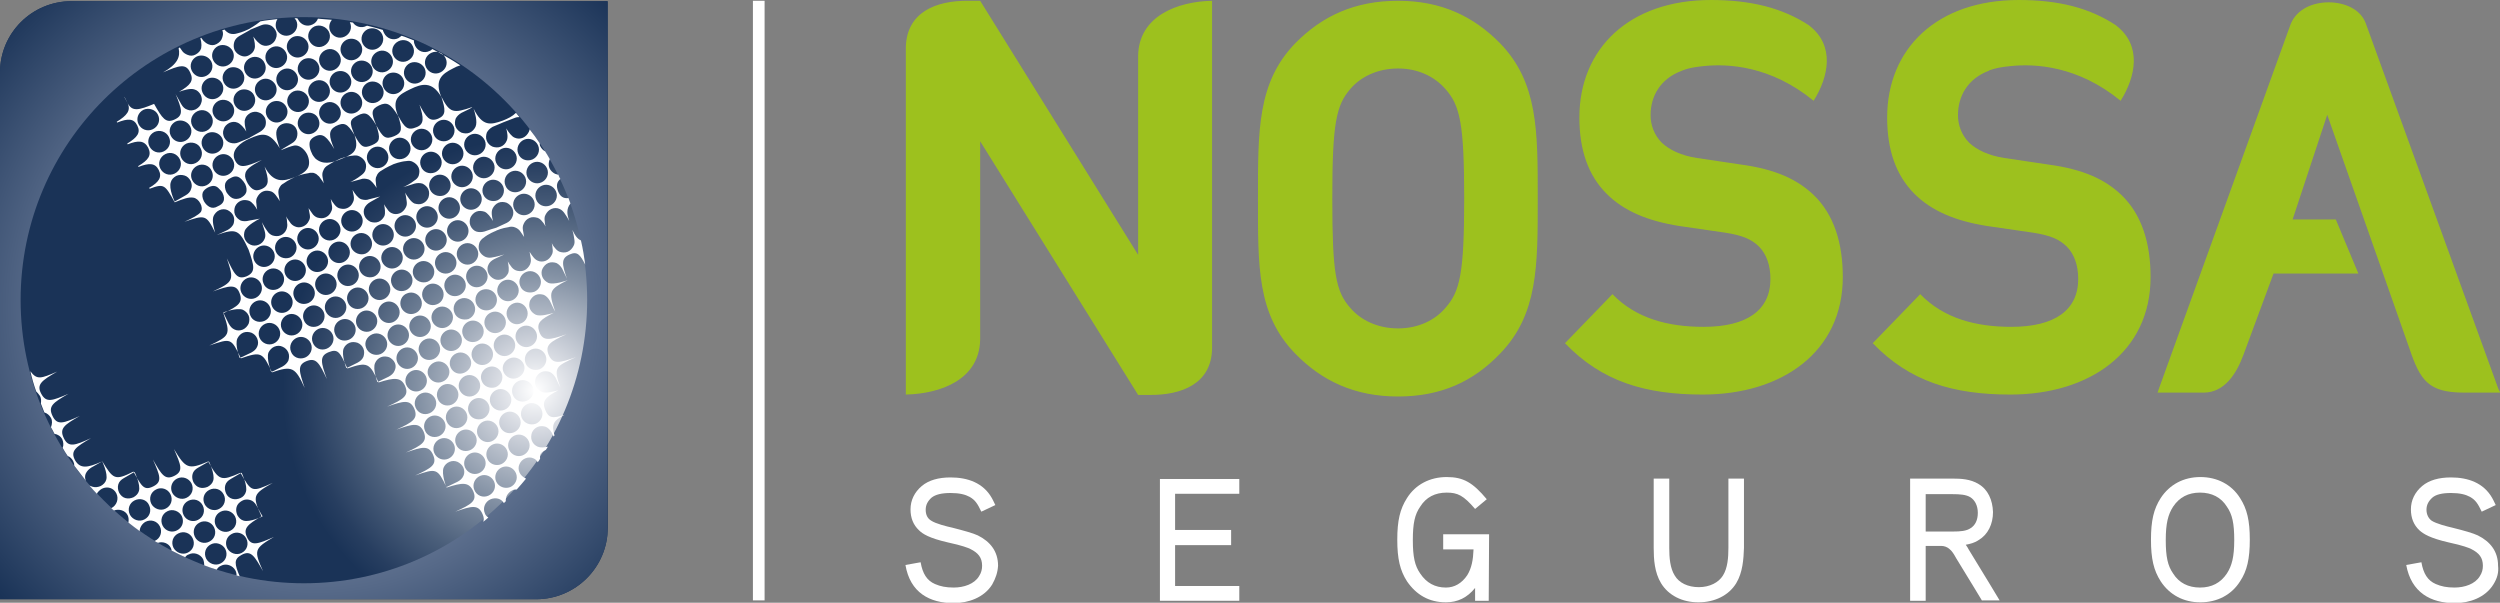 <svg xmlns="http://www.w3.org/2000/svg" xmlns:xlink="http://www.w3.org/1999/xlink" id="Layer_1" x="0px" y="0px" viewBox="0 0 642.5 154.9" style="enable-background:new 0 0 642.5 154.9;" xml:space="preserve"><rect x="0" y="0" width="642.5" height="154.9" fill="#808080" stroke="none"/><style type="text/css">	.st0{clip-path:url(#SVGID_00000090267541224450294240000017186646017466723482_);}	.st1{fill-rule:evenodd;clip-rule:evenodd;fill:#9DC11E;}	.st2{fill:#FFFFFF;}	.st3{fill-rule:evenodd;clip-rule:evenodd;fill:#1A3357;}	.st4{clip-path:url(#SVGID_00000019643002755838349220000005486682901190359426_);}	.st5{fill:url(#SVGID_00000127023474141911536060000001340885728122827704_);}	.st6{clip-path:url(#SVGID_00000088116447417404197160000011500192792617901188_);}	.st7{fill:url(#SVGID_00000168097506764021457270000003958904712614425758_);}	.st8{clip-path:url(#SVGID_00000165922155540906635100000009000792643177440412_);}	.st9{fill-rule:evenodd;clip-rule:evenodd;fill:#FFFFFF;}</style><g>	<g>		<defs>			<rect id="SVGID_1_" width="642.5" height="154.9"></rect>		</defs>		<clipPath id="SVGID_00000111875198590445138570000007730223229339028905_">			<use xlink:href="#SVGID_1_" style="overflow:visible;"></use>		</clipPath>		<g style="clip-path:url(#SVGID_00000111875198590445138570000007730223229339028905_);">			<path class="st1" d="M359.3,0.2c-11.1,0-19.5,3.9-26.4,10.9c-9.8,10.1-9.6,22.6-9.6,39.9s-0.3,29.8,9.6,39.9    c6.8,7,15.3,11,26.4,11s19.4-3.9,26.2-11c9.8-10.1,9.7-22.6,9.7-39.9s0.1-29.8-9.7-39.9C378.7,4.2,370.4,0.2,359.3,0.2     M371.5,79.1c-2.7,3.2-7,5.3-12.2,5.3s-9.6-2.1-12.3-5.3c-3.7-4.2-4.6-8.8-4.6-28.1s1-23.9,4.6-28.1c2.7-3.2,7.1-5.3,12.3-5.3    s9.4,2.1,12.2,5.3c3.7,4.2,4.8,8.8,4.8,28.1S375.2,74.9,371.5,79.1 M642.1,100c0,0-8.4-23.2-16.9-46.6C616.7,30,608.2,6.5,608,6    c-1.3-3.6-5.4-5.4-9.5-5.4s-8.2,1.7-9.8,5.6c-0.4,1.1-33.9,93.8-33.9,93.8l-0.3,0.9h12c5.1-0.1,8.2-4.6,10.1-9.8l7.7-20.8h21.8    l-5.8-13.9h-11.1l8.9-26.9l21.1,60c2.8,8.3,4.9,11.4,14.1,11.4h0.6c0.4,0,0.7,0,1.1,0h7.6L642.1,100L642.1,100z M292.5,14.3v51.2    L251.9,0.2H249c-8.6-0.1-15.9,3-16.2,11.8v89.4c8.9-0.2,18.9-3.8,19.1-14.1v-51l40.6,65.2v0h2.8c8.6,0.1,16-3,16.2-11.8V0.2    C302.6,0.4,292.7,4.1,292.5,14.3 M447.5,42.3l-11.4-1.7c-4-0.6-7.1-2.1-9-3.9c-2-2-2.9-4.6-2.9-7.1c0-5,2.6-9.4,8-11.4h0    c0,0,0.1,0,0.2-0.1c1.5-0.6,3.3-0.9,5.3-1.1c6.4-0.7,17.4-0.1,28.4,8.9c3.9-6.2,5.5-14.2-1.1-19.3l0,0c0,0,0,0-0.1-0.1    C458,2,449.9,0,439.7,0c-21,0-33.8,12.5-33.8,30.2c0,8.4,2.3,14.9,7,19.6c4.4,4.4,10.5,7,18.8,8.3l11.7,1.7    c4.5,0.7,6.7,1.7,8.6,3.5c2,2,3,4.9,3,8.4c0,8-6,12.3-17.2,12.3c-9,0-17.3-2.1-23.4-8.4h0v0l-12.2,12.6    c9.5,9.9,20.7,13.2,35.4,13.2c20.3,0,36-10.9,36-30.2c0-8.8-2.3-16.1-7.5-21.1C461.9,46.1,456.3,43.5,447.5,42.3 M526.5,42.3    l-11.4-1.7c-4-0.6-7.1-2.1-9-3.9c-2-2-2.9-4.6-2.9-7.1c0-5,2.6-9.4,7.9-11.4h0c0,0,0.1,0,0.1-0.1c1.6-0.6,3.3-0.9,5.4-1.1    c6.4-0.7,17.4-0.1,28.4,8.9c3.9-6.2,5.5-14.2-1.1-19.3l0,0c0,0,0,0-0.1-0.1C537,2,529,0,518.8,0c-21,0-33.8,12.5-33.8,30.2    c0,8.4,2.3,14.9,7,19.6c4.4,4.4,10.5,7,18.8,8.3l11.7,1.7c4.5,0.7,6.7,1.7,8.6,3.5c2,2,3,4.9,3,8.4c0,8-6,12.3-17.2,12.3    c-9,0-17.3-2.1-23.4-8.4h0v0l-12.2,12.6c9.5,9.9,20.7,13.2,35.4,13.2c20.3,0,36-10.9,36-30.2c0-8.8-2.3-16.1-7.5-21.1    C541,46.1,535.4,43.5,526.5,42.3"></path>			<path class="st2" d="M255,150.2c-2.1,3.4-6.2,4.8-9.9,4.8c-6.2,0-11.2-2.7-12.4-9.8l3.9-0.7c0.5,2.9,1.6,4.7,3.7,5.6    c1.4,0.6,2.8,0.9,4.8,0.9c2.6,0,5.3-0.9,6.5-2.9c0.6-0.9,0.8-1.8,0.8-2.7c0-2.1-1-3.3-3-4.3c-0.6-0.3-2.1-0.9-5.8-1.7    c-4.8-1.1-6.5-2.2-7.4-3.1c-1.5-1.4-2.2-3.2-2.2-5.4c0-2.3,1-4.4,2.9-6c1.8-1.5,4.3-2.2,7.4-2.2c4.4,0,8.4,1.4,10.6,5.3    c0.2,0.4,0.4,0.7,0.9,1.8l-3.6,1.7c-1-2.1-1.6-3-3-3.8c-1.1-0.6-2.6-1-4.9-1s-3.9,0.4-4.9,1.2c-1,0.9-1.5,1.9-1.5,3.1    s0.4,2.2,1.4,2.8c1.2,0.8,4,1.5,5.4,1.8c3.1,0.8,5.3,1.4,6.6,2c3.2,1.6,5.2,4.1,5.2,7.8C256.4,147.1,255.9,148.6,255,150.2"></path>			<polygon class="st2" points="298.1,154.4 298.1,123.1 318.5,123.1 318.5,126.9 302,126.9 302,136.2 316.4,136.2 316.4,140.1     302,140.1 302,150.6 318.5,150.6 318.5,154.4    "></polygon>			<path class="st2" d="M382.6,154.4h-3.5v-3.3c-2,2.5-4.5,3.7-7.5,3.7c-4.3,0-7.6-1.9-10-5.4c-1.8-2.8-2.5-5.8-2.5-10.7    s0.7-7.9,2.5-10.7c2.2-3.5,5.9-5.4,10.2-5.4s6.7,1.4,10.3,5.7l-3,2.5c-3-3.5-4.5-4.2-7.3-4.2c-3,0-5.3,1.2-6.8,3.6    c-1.4,2-1.9,4.3-1.9,8.6s0.5,6.6,1.9,8.6c1.6,2.4,3.8,3.6,6.6,3.6c2.2,0,4.1-1.1,5.5-3.2c1.1-1.8,1.5-3.9,1.6-6.6h-7.8v-3.9h11.8    L382.6,154.4L382.6,154.4z"></path>			<path class="st2" d="M446.2,149.9c-1.9,3.1-5.5,4.9-9.7,4.9c-4.2,0-7.7-1.8-9.6-4.9c-1.7-2.8-1.9-6.2-1.9-9.1v-17.8h4v17.8    c0,2.5,0.2,5.2,1.4,7.1c1.1,1.9,3.4,3,6.2,3s5.1-1.2,6.2-3c1.2-1.9,1.4-4.6,1.4-7.1v-17.8h4v17.8    C448.1,143.6,447.9,147.1,446.2,149.9"></path>			<path class="st2" d="M509.4,154.4c0,0-3.5-5.8-6.7-11c-0.5-0.9-1-1.8-1.8-2.4c-0.5-0.4-1.2-0.7-2-0.7h-4v14.1h-4v-31.4h11    c2,0,4.5,0.1,6.6,1.4c2.4,1.4,3.6,4.1,3.7,7.2c0,3.1-1.3,5.8-3.7,7.2c-1,0.7-2.2,1-3.3,1.2c0.3,0.4,0.6,0.9,0.8,1.3    c3.7,6,7.9,13,7.9,13H509.4L509.4,154.4z M506.4,127.8c-1.1-0.7-2.8-0.8-4.5-0.8h-7v9.6h7.1c1.7,0,3.4-0.1,4.5-0.9    c1.1-0.7,1.8-2,1.8-3.9S507.5,128.5,506.4,127.8"></path>			<path class="st2" d="M575.7,149.4c-2.2,3.5-5.9,5.4-10.2,5.4s-7.9-1.9-10.2-5.4c-1.8-2.8-2.5-5.8-2.5-10.7s0.7-7.9,2.5-10.7    c2.3-3.5,5.9-5.4,10.2-5.4s8,1.9,10.2,5.4c1.8,2.8,2.5,5.8,2.5,10.7S577.5,146.7,575.7,149.4 M572.3,130.2    c-1.5-2.4-3.9-3.6-6.9-3.6s-5.3,1.2-6.9,3.6c-1.3,2-1.9,4.3-1.9,8.6s0.5,6.6,1.9,8.6c1.5,2.4,3.9,3.6,6.9,3.6s5.3-1.2,6.9-3.6    c1.3-2,1.9-4.3,1.9-8.6S573.7,132.2,572.3,130.2"></path>			<path class="st2" d="M640.8,150.2c-2.1,3.4-6.2,4.8-9.9,4.8c-6.2,0-11.2-2.7-12.5-9.8l3.9-0.7c0.5,2.9,1.6,4.7,3.7,5.6    c1.4,0.6,2.8,0.9,4.8,0.9c2.6,0,5.3-0.9,6.5-2.9c0.6-0.9,0.8-1.8,0.8-2.7c0-2.1-1-3.3-3-4.3c-0.6-0.3-2.1-0.9-5.8-1.7    c-4.8-1.1-6.5-2.2-7.5-3.1c-1.5-1.4-2.2-3.2-2.2-5.4c0-2.3,1-4.4,2.9-6c1.8-1.5,4.3-2.2,7.4-2.2c4.4,0,8.4,1.4,10.6,5.3    c0.2,0.4,0.4,0.7,0.9,1.8l-3.6,1.7c-1-2.1-1.6-3-3-3.8c-1.1-0.6-2.6-1-4.9-1s-3.9,0.4-4.8,1.2c-1,0.9-1.5,1.9-1.5,3.1    s0.5,2.2,1.3,2.8c1.2,0.8,4,1.5,5.3,1.8c3.2,0.8,5.3,1.4,6.6,2c3.2,1.6,5.2,4.1,5.2,7.8C642.2,147.1,641.8,148.6,640.8,150.2"></path>			<rect x="193.5" y="0.2" class="st2" width="3" height="154.1"></rect>			<path class="st3" d="M156.1,0.3H18.4C8.2,0.3,0,8.5,0,18.6V154h137.8c10.1,0,18.4-8.2,18.4-18.4V0.3z"></path>		</g>	</g>	<g>		<defs>			<path id="SVGID_00000008833758390965914100000002776573446737216136_" d="M18.4,0.3C8.2,0.3,0,8.5,0,18.6V154h137.8    c10.1,0,18.4-8.2,18.4-18.4V0.3H18.4z"></path>		</defs>		<clipPath id="SVGID_00000139276316350448463370000014035548101946028195_">			<use xlink:href="#SVGID_00000008833758390965914100000002776573446737216136_" style="overflow:visible;"></use>		</clipPath>		<g style="clip-path:url(#SVGID_00000139276316350448463370000014035548101946028195_);">							<radialGradient id="SVGID_00000174574261440545075340000006962749182603704193_" cx="-6530.305" cy="329.452" r="5.2" gradientTransform="matrix(22.21 0 0 22.21 145120.203 -7237.838)" gradientUnits="userSpaceOnUse">				<stop offset="0" style="stop-color:#B0BAD1"></stop>				<stop offset="0.12" style="stop-color:#A4AFC7"></stop>				<stop offset="0.34" style="stop-color:#8795AF"></stop>				<stop offset="0.63" style="stop-color:#566988"></stop>				<stop offset="0.95" style="stop-color:#1A3357"></stop>				<stop offset="1" style="stop-color:#1A3357"></stop>			</radialGradient>			<rect y="0.3" style="fill:url(#SVGID_00000174574261440545075340000006962749182603704193_);" width="156.1" height="153.7"></rect>		</g>	</g>	<g>		<defs>			<path id="SVGID_00000034089262338183290880000007336146323695588497_" d="M5.3,77.1c0,40.2,32.6,72.8,72.8,72.8    s72.8-32.6,72.8-72.8S118.3,4.4,78.1,4.4S5.3,36.9,5.3,77.1"></path>		</defs>		<clipPath id="SVGID_00000054961926193653336330000003626913256817826457_">			<use xlink:href="#SVGID_00000034089262338183290880000007336146323695588497_" style="overflow:visible;"></use>		</clipPath>		<g style="clip-path:url(#SVGID_00000054961926193653336330000003626913256817826457_);">							<radialGradient id="SVGID_00000004515377034631071260000013597592991763209637_" cx="-6552.34" cy="327.485" r="5.2" gradientTransform="matrix(24.01 0 0 24.01 157460.391 -7762.58)" gradientUnits="userSpaceOnUse">				<stop offset="0" style="stop-color:#FFFFFF"></stop>				<stop offset="9.000000e-02" style="stop-color:#D2D6DE"></stop>				<stop offset="0.24" style="stop-color:#8391A4"></stop>				<stop offset="0.37" style="stop-color:#4A5E7A"></stop>				<stop offset="0.47" style="stop-color:#273E60"></stop>				<stop offset="0.52" style="stop-color:#1A3357"></stop>				<stop offset="1" style="stop-color:#1A3357"></stop>			</radialGradient>							<rect x="5.3" y="4.4" style="fill:url(#SVGID_00000004515377034631071260000013597592991763209637_);" width="145.6" height="145.6"></rect>		</g>	</g>	<g>		<defs>			<rect id="SVGID_00000029004996760928559080000015521842482882982054_" width="642.5" height="154.9"></rect>		</defs>		<clipPath id="SVGID_00000044864497658704769590000012285911880388727171_">			<use xlink:href="#SVGID_00000029004996760928559080000015521842482882982054_" style="overflow:visible;"></use>		</clipPath>		<g style="clip-path:url(#SVGID_00000044864497658704769590000012285911880388727171_);">			<path class="st9" d="M59.7,50.9c-0.6-0.3-1.1-0.9-1.5-1.5c-0.4-0.8-0.5-1.7-0.3-2.3c0.2-0.5,0.6-1,1.3-1.3c1.2-0.7,2-0.6,2.9,0.3    c0.3,0.3,0.7,0.8,0.9,1.2c0.4,0.8,0.5,1.7,0.2,2.3c-0.2,0.5-0.7,0.9-1.4,1.3C61,51.2,60.3,51.2,59.7,50.9 M51.6,54.5    c-0.7,0.8-2,1.5-4.2,2.5c5.3-1.8,5.6-1.9,7.9,2.8c-0.3-1.1-0.9-3.2-0.4-4.3c0.3-0.6,0.8-1.2,1.5-1.5c0.7-0.3,1.5-0.3,2.1,0    c0.6,0.3,1.2,0.8,1.5,1.5c0.3,0.7,0.2,1.5,0,2.1c-0.3,0.6-0.8,1.1-1.5,1.5c-1.5,0.7-2.5,1.2-2.8,1.3c5.1-1.8,5.8-1.4,8.2,3.8    c1.4,4.1,1.9,5.7-0.5,6.8c-2.5,1-3.2-0.6-5.1-4.6c1.9,5.6,1.8,6-3.6,8.5c4.2-1.5,6-2,6.9,0.5c0.9,2.4-0.4,3.3-4.2,5.1    c1.9,5.5,1.7,5.8-3.6,8.3c5.6-1.9,5.6-2,8.1,3.3c5.2-1.8,5.6-1.6,8,3.6c5.2-1.8,6-1.3,8.4,4c-1.4-4.2-2-5.9,0.5-6.9    c2.5-1,3.3,0.6,5.2,4.6c-1.5-4.2-2-5.9,0.5-6.9c2.5-1,2.9,0.2,4.8,4.2c5.2-1.8,5.7-1.4,8,3.6c4-1.3,5.8-1.4,6.8,0.9    c1.1,2.5-0.4,3.4-4.6,5.3c4.3-1.5,5.9-1.9,7,0.6c1,2.5-0.4,3.4-4.6,5.3c4.3-1.5,5.9-1.9,7,0.6c1,2.5-0.4,3.4-4.6,5.3    c4.3-1.5,5.9-1.9,7,0.6c1.1,2.5-0.4,3.4-4.6,5.3c5.5-1.9,5.7-1.9,8.1,3.1c4-1.3,5.7-1.5,6.8,0.9c1.1,2.5-0.4,3.4-4.6,5.3    c4.3-1.5,5.9-1.9,7,0.6c0.4,0.9,0.4,1.4,0.2,2c0.5-0.4,0.9-0.7,1.3-1.1c-0.4-0.3-0.7-0.5-0.9-1.1c-0.6-1.4,0.1-3,1.5-3.6    c1.3-0.5,2.7-0.2,3.4,1l0.5-0.5c-0.1-0.5,0.1-0.8,0.2-1.3c0.3-0.6,0.8-1.2,1.5-1.5c0.4-0.2,0.6-0.2,1.1-0.2    c0.8-0.9,1.6-1.8,2.4-2.8c0,0-0.1,0-0.2-0.1c-0.6-0.3-1.2-0.8-1.5-1.5c-0.3-0.7-0.3-1.5,0-2.1c0.3-0.7,0.8-1.2,1.5-1.5    c0.7-0.3,1.5-0.3,2.1,0c0.5,0.2,0.8,0.5,1.1,1c0.2-0.2,0.5-0.7,0.6-0.9c-0.1-1.3,0.1-1.5,1.5-2.3c0.1-0.2,0.4-0.6,0.5-0.8    c-1,0.2-1.9,0.3-2.6,0c-0.7-0.3-1.2-0.8-1.5-1.5c-0.3-0.7-0.2-1.5,0-2.1c0.3-0.7,0.8-1.2,1.5-1.5c0.7-0.3,1.5-0.2,2.1,0    c0.6,0.3,1.1,0.8,1.5,1.5l0.5,1l0.2-0.3c-0.8-2.9-0.3-3.8,2.6-5.3c-3.1,1-4.1,0.9-5-1.3c-0.9-2.2,0.1-3.3,3.4-5    c-1.1,0.3-3.2,0.9-4.3,0.4c-0.6-0.3-1.2-0.8-1.5-1.5c-0.3-0.7-0.2-1.4,0-2.1c0.3-0.6,0.8-1.2,1.5-1.5s1.5-0.2,2.1,0    c0.6,0.3,1.1,0.8,1.5,1.5l1.2,2.5c-1.8-5.2-1.3-5.4,4-7.8c-4.3,1.5-5.9,1.9-7-0.6c-1-2.5,0.4-3.4,4.6-5.3c-4.3,1.5-6.1,1.9-7-0.6    c-0.8-2.3,0.3-3.2,3.7-4.9c-1,0.3-3.4,1-4.6,0.5c-0.6-0.3-1.2-0.8-1.5-1.5c-0.3-0.7-0.2-1.4,0-2.1c0.3-0.6,0.8-1.2,1.5-1.5    s1.5-0.2,2.1,0c0.6,0.3,1.1,0.8,1.5,1.5c0.8,1.7,1.3,2.7,1.4,2.8c-1.8-5.2-1.6-5.7,3.2-8.1c-0.3,0.1-3.5,1.3-5,0.7    c-0.6-0.3-1.2-0.8-1.5-1.5c-0.3-0.7-0.3-1.5,0-2.1c0.3-0.6,0.8-1.2,1.5-1.5c0.7-0.3,1.5-0.2,2.1,0c0.6,0.3,1.1,0.8,1.5,1.5    c0.7,1.5,1.2,2.4,1.3,2.8c-1.4-4-1.7-5.5,0.6-6.5c2-0.9,2.7,0.1,4,2.6c-0.3-2.1-0.6-4.1-1.1-6.2c-1.1-0.5-1.6-1.5-2.2-2.7    c0.2,0.7,0.4,1.5,0.5,2.4c0.1,0.6,0.1,1.2-0.2,1.7c-0.3,0.6-0.8,1.2-1.5,1.5s-1.5,0.2-2.1,0c-0.5-0.2-0.9-0.6-1.2-1    c-0.3-0.3-0.6-0.8-0.8-1.2c0.1,0.4,0.2,0.9,0.2,1.3c0.1,0.6,0.1,1.2-0.2,1.7c-0.3,0.6-0.8,1.2-1.5,1.5s-1.5,0.3-2.1,0    c-0.5-0.2-0.9-0.6-1.2-1c-0.3-0.4-0.7-0.9-0.9-1.3c0.1,0.5,0.2,1.1,0.3,1.7c0.1,0.6,0,1.1-0.2,1.6c-0.3,0.6-0.8,1.2-1.5,1.5    c-0.7,0.3-1.5,0.2-2.1,0c-0.5-0.2-1-0.6-1.3-1.1c-0.3-0.4-0.6-0.8-0.8-1.2c0.2,1,0.4,2.2,0.1,3c-0.3,0.6-0.8,1.2-1.5,1.5    c-0.7,0.3-1.5,0.3-2.1,0s-1.2-0.8-1.5-1.5c-0.3-0.7-0.3-1.5,0-2.1c0.3-0.7,0.8-1.1,1.5-1.5l2.6-1.2c-0.4,0.1-1.9,0.6-3.3,0.8    c-0.6,0.1-1.1,0-1.6-0.2c-0.6-0.3-1.2-0.8-1.5-1.5c-0.3-0.7-0.2-1.4,0-2.1c0.2-0.5,0.6-1,1.1-1.3c1.2-1,3-1.7,3-1.7l0.4-0.2    c0,0,1.4-0.6,2.9-0.8c0.6-0.2,1.3-0.2,1.9,0.1c0.5,0.2,1,0.6,1.3,1.1c0.3,0.4,0.6,0.9,0.9,1.3c-0.1-0.5-0.2-1.1-0.3-1.7    c-0.1-0.6-0.1-1.1,0.2-1.7c0.3-0.7,0.8-1.2,1.5-1.5c0.7-0.3,1.4-0.2,2.1,0c0.5,0.2,0.9,0.6,1.2,1c0.3,0.3,0.6,0.8,0.8,1.2    c-0.1-0.4-0.2-0.9-0.2-1.3c-0.1-0.6-0.1-1.2,0.2-1.7c0.3-0.6,0.8-1.2,1.5-1.5c0.7-0.3,1.5-0.3,2.1,0c0.5,0.2,0.9,0.6,1.2,1    c0.5,0.7,1,1.5,1.3,2.1c-0.6-1.7-0.8-3.1,0.3-4.5c-0.2-0.5-0.3-0.9-0.5-1.4c-1.4,0.2-2.2-0.5-2.7-1.8c-0.5-1.4-0.3-2.3,0.6-3.1    c-0.2-0.4-0.4-0.7-0.5-1.1c-0.4,0-0.5-0.2-0.8-0.2c-0.6-0.3-1.2-0.8-1.5-1.5c-0.3-0.7-0.2-1.4,0-2.1c0.1-0.1,0.1-0.2,0.1-0.2    c-0.4-0.7-0.8-1.4-1.2-2c-0.6-0.3-1-0.8-1.3-1.4c-0.1-0.3-0.1-0.4-0.1-0.7c-0.8-1.2-1.7-2.5-2.6-3.6c0,0.3-0.1,0.4-0.2,0.7    c-0.3,0.6-0.8,1.2-1.5,1.5c-0.7,0.3-1.4,0.3-2.1,0c-0.8-0.3-1.6-1.4-2.2-2.4c0.3,1.1,0.5,2.4,0.1,3.2c-0.3,0.7-0.8,1.2-1.5,1.5    c-0.7,0.3-1.5,0.2-2.1,0c-0.7-0.3-1.2-0.8-1.5-1.5c-0.3-0.7-0.2-1.5,0-2.1c0.3-0.6,0.8-1.1,1.5-1.5c1.3-0.6,4.3-1.8,5.7-2.3    c0.5-0.2,0.8-0.2,1.2-0.2c-0.3-0.4-0.6-0.7-0.9-1.1c-0.9,0.9-2.1,1.5-3.4,2c-3.1,1.1-5.2,1.6-7.5-3.1c0.3,0.9,1.1,3.4,0.5,4.7    c-0.3,0.6-0.8,1.2-1.5,1.5s-1.4,0.2-2.1,0c-0.6-0.3-1.2-0.8-1.5-1.5s-0.2-1.5,0-2.1c0.3-0.6,0.8-1.1,1.5-1.5    c1.7-0.8,2.7-1.3,2.8-1.5c-4.9,1.7-5.8,1.6-8-2.7c1.1,3.4,1.3,4.8-0.8,5.7c-2.2,0.9-3.1-0.4-4.8-3.6c1.1,3.4,1.3,5-0.8,5.8    c-2.2,0.9-3,0.2-4.7-3c1.1,3.4,1.1,4.4-1,5.3c-2.2,0.9-2.9,0.4-4.6-2.8c1.1,3.4,1,4.2-1.1,5.1c-2.1,0.9-2.8,0.6-4.5-2.6    c1.5,4.5-0.9,5.1-3.8,6.3c-2.2,0.9-4.4,1.4-6.3-0.3c-0.3-0.4-0.7-0.8-0.9-1.4c-0.6-1.2-0.7-2.5-0.4-3.1c0.2-0.4,0.6-0.8,1.2-1.1    c2.1-1.1,3.2,0.2,5,3.2c-1.4-3.3-1.6-4.8,0.4-5.9c2.1-1,2.9-0.8,4.8,2.3c-1.4-3.4-1.3-3.9,0.8-5c2.1-1.1,2.9-0.6,4.8,2.5    c-1.4-3.3-1.3-4.1,0.7-5.1c2.1-1,3-0.4,4.9,2.7c-1.8-4.4,0.3-5.5,3.2-6.9c2.9-1.4,5.5-2.1,7.9,2c-1.8-4.4,0.2-5.9,3-7.3    c0.7-0.4,1.2-0.6,1.9-0.8c-2.3-1.5-4.7-2.9-7.2-4.2c-0.2,0.2-0.4,0.4-0.7,0.5c-1.4,0.7-3,0.1-3.7-1.3c-0.2-0.5-0.4-0.9-0.3-1.4    c-1.1-0.4-2.1-0.9-3.2-1.2c-0.3,0.2-0.5,0.4-0.8,0.6c-1.4,0.7-3,0.1-3.7-1.3c-0.1-0.3-0.3-0.5-0.3-0.8c-1.3-0.4-2.8-0.8-4.1-1.1    c0,0-0.1,0.1-0.2,0.1c-1.2,0.6-2.7,0.2-3.4-0.9c-0.3,0-0.5-0.1-0.8-0.1c0.7,1.4,0.1,3-1.3,3.7c-1.4,0.7-3,0.1-3.7-1.3    c-0.5-1-0.3-2.2,0.4-3c-1.2-0.1-2.4-0.2-3.6-0.3c-0.2,0.6-0.7,1.2-1.4,1.5c-1.4,0.7-3,0.1-3.7-1.3c-0.1-0.1-0.2-0.3-0.2-0.3    l-0.7,0c0,0,0.2,0.3,0.4,0.5c0.7,1.4,0.1,3-1.3,3.7c-1.4,0.7-3,0.1-3.7-1.3c-0.4-0.9-0.3-1.9,0.2-2.7c-1.5,0.2-3,0.3-4.4,0.6    c-1.2,1-2.8,1.9-2.8,1.9l-0.4,0.2c0,0-1.4,0.7-2.8,1c-0.6,0.2-1.3,0.2-1.9,0c-0.5-0.2-1-0.6-1.3-1l-0.6,0.2l0.1,0.2    c0.2,0.6,0.1,1.1-0.1,1.7c-0.2,0.7-0.7,1.2-1.4,1.6s-1.4,0.4-2.1,0.1c-0.5-0.2-0.9-0.5-1.3-0.9c-0.2-0.3-0.4-0.5-0.6-0.8    l-0.2,0.1c0.1,0.3,0.1,0.6,0.2,0.9c0.1,0.7,0.1,1.1,0,1.7c-0.2,0.7-0.7,1.2-1.4,1.6s-1.4,0.4-2.1,0.1c-0.5-0.2-1-0.5-1.3-0.9    c-0.2-0.3-0.5-0.7-0.7-1l-0.3,0.2c0.5,2.1-0.2,4.1-4,6.2c4.2-1.8,5.9-2.4,7,0.1c1,2.1,0,3.2-2.9,4.9c1.1-0.4,3-1,4-0.6    c0.7,0.2,1.2,0.7,1.6,1.4c0.3,0.7,0.4,1.4,0.1,2.1c-0.2,0.7-0.7,1.2-1.4,1.6c-0.7,0.3-1.4,0.4-2.1,0.1c-0.7-0.2-1.2-0.7-1.6-1.4    c-0.8-1.5-1.4-2.4-1.5-2.7c1.6,3.9,2.2,5.5-0.2,6.6c-2.3,1.1-3.2-0.3-5.3-4c-3.9,1.6-5.6,2.1-6.8-0.2c-0.6-1.1-0.9-1.6-0.8-1.6    c0,0,0.3,0.6,0.8,1.6c0.9,1.9-0.2,3.2-2.8,4.8l0.1,0.2c2.8-1.1,4.3-1.1,5.2,0.8c0.9,1.8,0,3-2.6,4.6l0.1,0.2    c2.8-1.1,4.3-1,5.3,0.9c0.9,1.9,0.1,3.1-2.6,4.7l0.1,0.2c2.8-1.1,4.3-1,5.2,0.8c0.9,1.8,0.1,3.1-2.5,4.6l0.2,0.2    c3.7-1.4,3.9-1,6.4,3.5c2.2-0.9,3.6-1.4,4.8-1.2c0.7,0.1,1.4,0.7,1.8,1.5C51.9,53,52,53.9,51.6,54.5 M67.5,132.7    c0,0-3.3,1.6-4.9,1.1c-0.7-0.2-1.2-0.7-1.6-1.4c-0.3-0.7-0.4-1.4-0.2-2.1c0.2-0.7,0.7-1.2,1.4-1.6c0.7-0.4,1.4-0.4,2.1-0.2    c0.7,0.2,1.2,0.7,1.6,1.4C66.9,131.8,67.5,132.7,67.5,132.7 M57.9,141.1c0.7,1.4,0.2,3-1.2,3.7c-1.3,0.7-3,0.1-3.7-1.2    c-0.7-1.4-0.2-3,1.2-3.7C55.5,139.2,57.2,139.8,57.9,141.1 M63.3,138.4c0.7,1.4,0.2,3-1.2,3.7c-1.3,0.7-3,0.1-3.7-1.2    c-0.7-1.4-0.2-3,1.2-3.7C60.9,136.5,62.6,137,63.3,138.4 M46.7,132.6c0.7,1.4,0.2,3-1.2,3.7c-1.3,0.7-3,0.2-3.7-1.2    c-0.7-1.4-0.2-3,1.2-3.7C44.3,130.7,46,131.3,46.7,132.6 M52.1,129.9c0.7,1.4,0.2,3-1.2,3.7c-1.3,0.7-3,0.2-3.7-1.2    c-0.7-1.4-0.2-3,1.2-3.7C49.8,128,51.4,128.5,52.1,129.9 M57.5,127.1c0.7,1.3,0.2,3-1.2,3.7c-1.3,0.7-3,0.1-3.7-1.2    c-0.7-1.4-0.2-3,1.2-3.7C55.2,125.2,56.8,125.7,57.5,127.1 M38.3,129.8c0.7,1.4,0.2,3-1.2,3.7c-1.3,0.7-3,0.1-3.7-1.2    c-0.7-1.4-0.2-3,1.2-3.7C36,127.9,37.7,128.4,38.3,129.8 M43.8,127c0.7,1.4,0.2,3-1.2,3.7c-1.3,0.7-3,0.1-3.7-1.2    c-0.7-1.4-0.2-3,1.2-3.7C41.4,125.1,43.1,125.6,43.8,127 M49.2,124.2c0.7,1.4,0.2,3-1.2,3.7c-1.3,0.7-3,0.1-3.7-1.2    c-0.7-1.3-0.2-3,1.2-3.7C46.9,122.3,48.5,122.9,49.2,124.2 M49.5,138.3c0.7,1.4,0.2,3-1.2,3.7c-1.3,0.7-3,0.1-3.7-1.2    c-0.7-1.4-0.2-3,1.2-3.7C47.2,136.4,48.8,136.9,49.5,138.3 M55,135.5c0.7,1.4,0.2,3-1.2,3.7c-1.3,0.7-3,0.2-3.7-1.2    c-0.7-1.4-0.2-3,1.2-3.7C52.6,133.6,54.3,134.1,55,135.5 M60.4,132.7c0.7,1.4,0.2,3-1.2,3.7c-1.3,0.7-3,0.1-3.7-1.2    c-0.7-1.4-0.2-3,1.2-3.7C58.1,130.8,59.7,131.4,60.4,132.7 M62.1,121.5c0,0,1.6,3.3,1.1,4.9c-0.2,0.7-0.7,1.3-1.4,1.6    c-0.7,0.3-1.4,0.4-2.1,0.2c-0.7-0.2-1.3-0.7-1.6-1.4s-0.4-1.4-0.2-2.1c0.2-0.7,0.7-1.2,1.4-1.6C61.1,122,62.1,121.5,62.1,121.5     M53.7,118.6c0,0,1.6,3.3,1.1,4.9c-0.2,0.7-0.7,1.2-1.4,1.6c-0.7,0.3-1.4,0.4-2.1,0.2c-0.7-0.2-1.2-0.7-1.6-1.4    c-0.3-0.7-0.4-1.4-0.2-2.1c0.2-0.7,0.7-1.2,1.4-1.6C52.8,119.1,53.7,118.6,53.7,118.6 M34.6,121.3c0,0,1.6,3.3,1.1,4.9    c-0.2,0.7-0.7,1.2-1.4,1.6c-0.7,0.3-1.4,0.4-2.1,0.2c-0.7-0.2-1.2-0.7-1.6-1.4c-0.3-0.7-0.4-1.4-0.2-2.1c0.2-0.7,0.7-1.2,1.4-1.6    C33.6,121.8,34.6,121.3,34.6,121.3 M90,19.8c0.7,1.4,0.1,3-1.3,3.7c-1.4,0.7-3,0.1-3.7-1.3c-0.7-1.4-0.1-3,1.3-3.7    C87.7,17.9,89.3,18.4,90,19.8 M95.5,17.1c0.7,1.4,0.1,3-1.3,3.7c-1.4,0.7-3,0.1-3.7-1.3s-0.1-3,1.3-3.7    C93.2,15.2,94.8,15.8,95.5,17.1 M87.3,14.2c0.7,1.4,0.1,3-1.3,3.7c-1.4,0.7-3,0.1-3.7-1.3c-0.7-1.4-0.1-3,1.3-3.7    C85,12.2,86.6,12.8,87.3,14.2 M92.8,11.5c0.7,1.4,0.1,3-1.3,3.7c-1.4,0.7-3,0.1-3.7-1.3s-0.1-3,1.3-3.7    C90.5,9.6,92.1,10.1,92.8,11.5 M98.2,8.8c0.7,1.4,0.1,3-1.3,3.7c-1.4,0.7-3,0.1-3.7-1.3c-0.7-1.4-0.1-3,1.3-3.7    C95.9,6.9,97.6,7.5,98.2,8.8 M103.6,20.2c0.7,1.4,0.1,3-1.3,3.7c-1.4,0.7-3,0.1-3.7-1.3c-0.7-1.4-0.1-3,1.3-3.7    C101.3,18.3,102.9,18.8,103.6,20.2 M109.1,17.5c0.7,1.4,0.1,3-1.3,3.7c-1.4,0.7-3,0.1-3.7-1.3c-0.7-1.4-0.1-3,1.3-3.7    C106.8,15.6,108.4,16.2,109.1,17.5 M114.5,14.9c0.7,1.4,0.1,3-1.3,3.7c-1.4,0.7-3,0.1-3.7-1.3c-0.7-1.4-0.1-3,1.3-3.7    C112.2,12.9,113.8,13.5,114.5,14.9 M100.7,14.6c0.7,1.4,0.1,3-1.3,3.7c-1.4,0.7-3,0.1-3.7-1.3c-0.7-1.4-0.1-3,1.3-3.7    C98.4,12.6,100,13.2,100.7,14.6 M106.1,11.9c0.7,1.4,0.1,3-1.3,3.7c-1.4,0.7-3,0.1-3.7-1.3c-0.7-1.4-0.1-3,1.3-3.7    S105.5,10.5,106.1,11.9 M44.9,51.8c0,0-1.6-3.3-1-5c0.2-0.7,0.7-1.2,1.4-1.6c0.7-0.3,1.4-0.3,2.1-0.1c0.7,0.2,1.2,0.7,1.6,1.4    c0.3,0.7,0.4,1.4,0.1,2.1c-0.2,0.7-0.7,1.2-1.4,1.6C45.8,51.3,44.9,51.8,44.9,51.8 M59.8,13.1c0.7,1.4,0.1,3-1.3,3.7    c-1.4,0.7-3,0.1-3.7-1.3c-0.7-1.4-0.1-3,1.3-3.7C57.5,11.2,59.1,11.8,59.8,13.1 M54.3,15.8c0.7,1.4,0.1,3-1.3,3.7    c-1.4,0.7-3,0.1-3.7-1.3s-0.1-3,1.3-3.7C52,13.9,53.6,14.5,54.3,15.8 M84.5,8.1c0.7,1.4,0.1,3-1.3,3.7c-1.4,0.7-3,0.1-3.7-1.3    c-0.7-1.4-0.1-3,1.3-3.7C82.2,6.2,83.8,6.8,84.5,8.1 M79,10.8c0.7,1.4,0.1,3-1.3,3.7s-3,0.1-3.7-1.3c-0.7-1.4-0.1-3,1.3-3.7    C76.7,8.9,78.3,9.5,79,10.8 M73.5,13.5c0.7,1.4,0.1,3-1.3,3.7c-1.4,0.7-3,0.1-3.7-1.3c-0.7-1.4-0.1-3,1.3-3.7    S72.8,12.1,73.5,13.5 M68,16.2c0.7,1.4,0.1,3-1.3,3.7c-1.4,0.7-3,0.1-3.7-1.3c-0.7-1.4-0.1-3,1.3-3.7    C65.7,14.2,67.4,14.8,68,16.2 M62.5,18.8c0.7,1.4,0.1,3-1.3,3.7c-1.4,0.7-3,0.1-3.7-1.3c-0.7-1.4-0.1-3,1.3-3.7    C60.2,16.9,61.9,17.5,62.5,18.8 M57.1,21.5c0.7,1.4,0.1,3-1.3,3.7c-1.4,0.7-3,0.1-3.7-1.3c-0.7-1.4-0.1-3,1.3-3.7    C54.8,19.6,56.4,20.2,57.1,21.5 M40.6,29.5c0.7,1.4,0.1,3-1.3,3.7c-1.4,0.7-3,0.1-3.7-1.3c-0.7-1.4-0.1-3,1.3-3.7    C38.3,27.6,40,28.2,40.6,29.5 M81.8,16.5c0.7,1.4,0.1,3-1.3,3.7c-1.4,0.7-3,0.1-3.7-1.3c-0.7-1.4-0.1-3,1.3-3.7    C79.5,14.6,81.1,15.1,81.8,16.5 M76.3,19.2c0.7,1.4,0.1,3-1.3,3.7s-3,0.1-3.7-1.3c-0.7-1.4-0.1-3,1.3-3.7    C74,17.2,75.6,17.8,76.3,19.2 M70.8,21.8c0.7,1.4,0.1,3-1.3,3.7c-1.4,0.7-3,0.1-3.7-1.3c-0.7-1.4-0.1-3,1.3-3.7    S70.1,20.5,70.8,21.8 M65.3,24.5c0.7,1.4,0.1,3-1.3,3.7c-1.4,0.7-3,0.1-3.7-1.3c-0.7-1.4-0.1-3,1.3-3.7    C63,22.6,64.7,23.2,65.3,24.5 M59.9,27.2c0.7,1.4,0.1,3-1.3,3.7c-1.4,0.7-3,0.1-3.7-1.3c-0.7-1.4-0.1-3,1.3-3.7    C57.5,25.3,59.2,25.8,59.9,27.2 M54.4,29.9c0.7,1.4,0.1,3-1.3,3.7c-1.4,0.7-3,0.1-3.7-1.3c-0.7-1.4-0.1-3,1.3-3.7    S53.7,28.5,54.4,29.9 M48.9,32.5c0.7,1.4,0.1,3-1.3,3.7c-1.4,0.7-3,0.1-3.7-1.3c-0.7-1.4-0.1-3,1.3-3.7    C46.6,30.6,48.2,31.2,48.9,32.5 M43.4,35.2c0.7,1.4,0.1,3-1.3,3.7c-1.4,0.7-3,0.1-3.7-1.3c-0.7-1.4-0.1-3,1.3-3.7    C41.1,33.3,42.7,33.8,43.4,35.2 M84.5,22.2c0.7,1.4,0.1,3-1.3,3.7c-1.4,0.7-3,0.1-3.7-1.3c-0.7-1.4-0.1-3,1.3-3.7    C82.2,20.2,83.9,20.8,84.5,22.2 M79.1,24.8c0.7,1.4,0.1,3-1.3,3.7s-3,0.1-3.7-1.3s-0.1-3,1.3-3.7C76.8,22.9,78.4,23.5,79.1,24.8     M73.6,27.5c0.7,1.4,0.1,3-1.3,3.7c-1.4,0.7-3,0.1-3.7-1.3c-0.7-1.4-0.1-3,1.3-3.7C71.3,25.6,72.9,26.1,73.6,27.5 M57.1,35.5    c0.7,1.4,0.1,3-1.3,3.7c-1.4,0.7-3,0.1-3.7-1.3c-0.7-1.4-0.1-3,1.3-3.7C54.8,33.6,56.4,34.2,57.1,35.5 M51.6,38.2    c0.7,1.4,0.1,3-1.3,3.7c-1.4,0.7-3,0.1-3.7-1.3c-0.7-1.4-0.1-3,1.3-3.7C49.3,36.3,51,36.8,51.6,38.2 M46.2,40.9    c0.7,1.4,0.1,3-1.3,3.7c-1.4,0.7-3,0.1-3.7-1.3c-0.7-1.4-0.1-3,1.3-3.7C43.9,38.9,45.5,39.5,46.2,40.9 M98.3,22.5    c0.7,1.4,0.1,3-1.3,3.7c-1.4,0.7-3,0.1-3.7-1.3c-0.7-1.4-0.1-3,1.3-3.7C95.9,20.6,97.6,21.1,98.3,22.5 M92.8,25.2    c0.7,1.4,0.1,3-1.3,3.7c-1.4,0.7-3,0.1-3.7-1.3c-0.7-1.4-0.1-3,1.3-3.7S92.1,23.8,92.8,25.2 M87.3,27.8c0.7,1.4,0.1,3-1.3,3.7    c-1.4,0.7-3,0.1-3.7-1.3c-0.7-1.4-0.1-3,1.3-3.7S86.6,26.5,87.3,27.8 M81.8,30.5c0.7,1.4,0.1,3-1.3,3.7s-3,0.1-3.7-1.3    c-0.7-1.4-0.1-3,1.3-3.7C79.5,28.6,81.2,29.1,81.8,30.5 M59.9,41.2c0.7,1.4,0.1,3-1.3,3.7c-1.4,0.7-3,0.1-3.7-1.3    c-0.7-1.4-0.1-3,1.3-3.7S59.2,39.8,59.9,41.2 M54.4,43.9c0.7,1.4,0.1,3-1.3,3.7c-1.4,0.7-3,0.1-3.7-1.3c-0.7-1.4-0.1-3,1.3-3.7    C52.1,41.9,53.8,42.5,54.4,43.9 M61.6,9.2c1.3-0.7,2.1-1.2,2.5-1.4l0.3-0.2c0.4-0.2,1.3-0.5,2.7-1.1c0.7-0.3,1.4-0.3,2.1-0.1    s1.2,0.7,1.6,1.4s0.4,1.4,0.1,2.1c-0.2,0.7-0.7,1.2-1.4,1.6c-0.7,0.3-1.4,0.4-2.1,0.1c-0.8-0.3-1.7-1.3-2.3-2.2    c0.3,1.1,0.6,2.4,0.3,3.2c-0.2,0.7-0.7,1.2-1.4,1.6s-1.4,0.4-2.1,0.1s-1.2-0.7-1.6-1.4c-0.3-0.7-0.3-1.4-0.1-2.1    C60.4,10.1,60.9,9.6,61.6,9.2 M66.8,33.9c-1.2,0.7-2.1,1.2-2.5,1.4l-0.3,0.2c-0.4,0.2-1.3,0.5-2.7,1.1c-0.7,0.3-1.4,0.3-2.1,0.1    c-0.7-0.2-1.2-0.7-1.6-1.4c-0.3-0.7-0.4-1.4-0.1-2.1c0.2-0.7,0.7-1.2,1.4-1.6c0.7-0.3,1.4-0.4,2.1-0.1c0.8,0.3,1.7,1.3,2.3,2.3    c-0.3-1.1-0.6-2.4-0.3-3.2c0.2-0.7,0.7-1.2,1.4-1.6c0.7-0.3,1.4-0.4,2.1-0.1c0.7,0.2,1.2,0.7,1.6,1.4c0.3,0.7,0.3,1.4,0.1,2.1    C68,32.9,67.5,33.5,66.8,33.9 M90.3,63.7c-0.6-1.4,0.1-3,1.5-3.6c1.4-0.6,3,0.1,3.6,1.5c0.6,1.4-0.1,3-1.5,3.6    C92.5,65.7,90.9,65,90.3,63.7 M111.6,116.4c-0.6-1.4,0.1-3,1.5-3.6c1.4-0.6,3,0.1,3.6,1.5c0.6,1.4-0.1,3-1.5,3.6    C113.8,118.5,112.2,117.8,111.6,116.4 M57.4,80.3c0,0,3.4-1.3,5-0.7c0.6,0.3,1.2,0.8,1.5,1.5c0.3,0.7,0.2,1.5,0,2.1    c-0.3,0.6-0.8,1.2-1.5,1.5c-0.7,0.3-1.5,0.3-2.1,0c-0.7-0.3-1.1-0.8-1.5-1.5C57.8,81.3,57.4,80.3,57.4,80.3 M117.6,123.8    c-1.9,0.9-2.9,1.4-2.9,1.4s-1.3-3.4-0.7-5c0.3-0.7,0.8-1.2,1.5-1.5c0.7-0.3,1.4-0.3,2.1,0c0.6,0.3,1.2,0.8,1.5,1.5    c0.3,0.7,0.3,1.5,0,2.1C118.8,123,118.2,123.5,117.6,123.8 M130.2,57.3c-1.3,0.6-2.2,1-2.6,1.2l-0.3,0.1    c-0.4,0.1-1.4,0.4-2.8,0.9c-0.7,0.2-1.5,0.2-2.1,0s-1.2-0.8-1.5-1.5c-0.3-0.7-0.2-1.5,0-2.1c0.3-0.6,0.8-1.2,1.5-1.5    c0.7-0.3,1.4-0.2,2.1,0c0.8,0.3,1.6,1.4,2.2,2.4c-0.3-1.1-0.5-2.4-0.1-3.2c0.3-0.6,0.8-1.2,1.5-1.5c0.7-0.3,1.5-0.2,2.1,0    c0.6,0.3,1.2,0.8,1.5,1.5c0.3,0.7,0.3,1.5,0,2.1C131.4,56.5,130.8,57,130.2,57.3 M111.5,34.6c-0.6-1.4,0.1-3,1.5-3.6    c1.4-0.6,3,0.1,3.6,1.5c0.6,1.4-0.1,3-1.5,3.6S112,36,111.5,34.6 M105.8,36.9c-0.6-1.4,0.1-3,1.5-3.6c1.4-0.6,3,0.1,3.6,1.5    c0.6,1.4-0.1,3-1.5,3.6C108,39,106.4,38.3,105.8,36.9 M100.2,39.2c-0.6-1.4,0.1-3,1.5-3.6c1.4-0.6,3,0.1,3.6,1.5    c0.6,1.4-0.1,3-1.5,3.6C102.3,41.3,100.7,40.6,100.2,39.2 M94.5,41.5c-0.6-1.4,0.1-3,1.5-3.6c1.4-0.6,3,0.1,3.6,1.5    c0.6,1.4-0.1,3-1.5,3.6C96.7,43.6,95.1,42.9,94.5,41.5 M119.5,38.2c-0.6-1.4,0.1-3,1.5-3.6c1.4-0.6,3,0.1,3.6,1.5    c0.6,1.4-0.1,3-1.5,3.6C121.7,40.3,120.1,39.6,119.5,38.2 M113.8,40.5c-0.6-1.4,0.1-3,1.5-3.6c1.4-0.6,3,0.1,3.6,1.5    c0.6,1.4-0.1,3-1.5,3.6C116,42.6,114.4,41.9,113.8,40.5 M108.2,42.8c-0.6-1.4,0.1-3,1.5-3.6c1.4-0.6,3,0.1,3.6,1.5    s-0.1,3-1.5,3.6C110.3,44.9,108.7,44.2,108.2,42.8 M133.2,39.5c-0.6-1.4,0.1-3,1.5-3.6c1.4-0.6,3,0.1,3.6,1.5    c0.6,1.4-0.1,3-1.5,3.6C135.3,41.6,133.7,40.9,133.2,39.5 M127.5,41.8c-0.6-1.4,0.1-3,1.5-3.6c1.4-0.6,3,0.1,3.6,1.5    c0.6,1.4-0.1,3-1.5,3.6S128.1,43.2,127.5,41.8 M121.8,44.1c-0.6-1.4,0.1-3,1.5-3.6c1.4-0.6,3,0.1,3.6,1.5c0.6,1.4-0.1,3-1.5,3.6    C124,46.2,122.4,45.5,121.8,44.1 M116.2,46.4c-0.6-1.4,0.1-3,1.5-3.6c1.4-0.6,3,0.1,3.6,1.5c0.6,1.4-0.1,3-1.5,3.6    C118.4,48.5,116.8,47.8,116.2,46.4 M110.5,48.7c-0.6-1.4,0.1-3,1.5-3.6c1.4-0.6,3,0.1,3.6,1.5c0.6,1.4-0.1,3-1.5,3.6    C112.7,50.7,111.1,50.1,110.5,48.7 M87.9,57.8c-0.6-1.4,0.1-3,1.5-3.6c1.4-0.6,3,0.1,3.6,1.5c0.6,1.4-0.1,3-1.5,3.6    C90.1,59.9,88.5,59.2,87.9,57.8 M82.2,60.1c-0.6-1.4,0.1-3,1.5-3.6c1.4-0.6,3,0.1,3.6,1.5c0.6,1.4-0.1,3-1.5,3.6    C84.4,62.2,82.8,61.5,82.2,60.1 M76.6,62.4c-0.6-1.4,0.1-3,1.5-3.6c1.4-0.6,3,0.1,3.6,1.5c0.6,1.4-0.1,3-1.5,3.6    C78.8,64.5,77.2,63.8,76.6,62.4 M70.9,64.7c-0.6-1.4,0.1-3,1.5-3.6c1.4-0.6,3,0.1,3.6,1.5c0.6,1.4-0.1,3-1.5,3.6    C73.1,66.7,71.5,66.1,70.9,64.7 M65.3,66.9c-0.6-1.4,0.1-3,1.5-3.6c1.4-0.6,3,0.1,3.6,1.5c0.6,1.4-0.1,3-1.5,3.6    C67.5,69,65.9,68.3,65.3,66.9 M135.5,45.4c-0.6-1.4,0.1-3,1.5-3.6c1.4-0.6,3,0.1,3.6,1.5s-0.1,3-1.5,3.6    C137.7,47.5,136.1,46.8,135.5,45.4 M129.9,47.7c-0.6-1.4,0.1-3,1.5-3.6c1.4-0.6,3,0.1,3.6,1.5c0.6,1.4-0.1,3-1.5,3.6    C132,49.8,130.4,49.1,129.9,47.7 M124.2,50c-0.6-1.4,0.1-3,1.5-3.6c1.4-0.6,3,0.1,3.6,1.5c0.6,1.4-0.1,3-1.5,3.6    C126.4,52,124.8,51.4,124.2,50 M118.5,52.2c-0.6-1.4,0.1-3,1.5-3.6c1.4-0.6,3,0.1,3.6,1.5c0.6,1.4-0.1,3-1.5,3.6    C120.7,54.3,119.1,53.6,118.5,52.2 M112.9,54.5c-0.6-1.4,0.1-3,1.5-3.6c1.4-0.6,3,0.1,3.6,1.5c0.6,1.4-0.1,3-1.5,3.6    C115.1,56.6,113.5,55.9,112.9,54.5 M107.2,56.8c-0.6-1.4,0.1-3,1.5-3.6c1.4-0.6,3,0.1,3.6,1.5c0.6,1.4-0.1,3-1.5,3.6    C109.4,58.9,107.8,58.2,107.2,56.8 M101.6,59.1c-0.6-1.4,0.1-3,1.5-3.6c1.4-0.6,3,0.1,3.6,1.5s-0.1,3-1.5,3.6    C103.8,61.2,102.2,60.5,101.6,59.1 M95.9,61.4c-0.6-1.4,0.1-3,1.5-3.6c1.4-0.6,3,0.1,3.6,1.5s-0.1,3-1.5,3.6    C98.1,63.5,96.5,62.8,95.9,61.4 M84.6,65.9c-0.6-1.4,0.1-3,1.5-3.6c1.4-0.6,3,0.1,3.6,1.5c0.6,1.4-0.1,3-1.5,3.6    C86.8,68,85.2,67.3,84.6,65.9 M79,68.2c-0.6-1.4,0.1-3,1.5-3.6c1.4-0.6,3,0.1,3.6,1.5c0.6,1.4-0.1,3-1.5,3.6    C81.1,70.3,79.6,69.6,79,68.2 M73.3,70.5c-0.6-1.4,0.1-3,1.5-3.6c1.4-0.6,3,0.1,3.6,1.5c0.6,1.4-0.1,3-1.5,3.6    S73.9,71.9,73.3,70.5 M67.7,72.8c-0.6-1.4,0.1-3,1.5-3.6c1.4-0.6,3,0.1,3.6,1.5c0.6,1.4-0.1,3-1.5,3.6    C69.8,74.9,68.2,74.2,67.7,72.8 M62,75.1c-0.6-1.4,0.1-3,1.5-3.6c1.4-0.6,3,0.1,3.6,1.5c0.6,1.4-0.1,3-1.5,3.6    C64.2,77.2,62.6,76.5,62,75.1 M117.6,66.3c-0.6-1.4,0.1-3,1.5-3.6c1.4-0.6,3,0.1,3.6,1.5c0.6,1.4-0.1,3-1.5,3.6    C119.8,68.4,118.2,67.7,117.6,66.3 M112,68.6c-0.6-1.4,0.1-3,1.5-3.6c1.4-0.6,3,0.1,3.6,1.5c0.6,1.4-0.1,3-1.5,3.6    C114.2,70.7,112.5,70,112,68.6 M106.3,70.9c-0.6-1.4,0.1-3,1.5-3.6c1.4-0.6,3,0.1,3.6,1.5s-0.1,3-1.5,3.6    C108.5,72.9,106.9,72.3,106.3,70.9 M100.7,73.1c-0.6-1.4,0.1-3,1.5-3.6c1.4-0.6,3,0.1,3.6,1.5c0.6,1.4-0.1,3-1.5,3.6    C102.8,75.2,101.2,74.5,100.7,73.1 M95,75.4c-0.6-1.4,0.1-3,1.5-3.6c1.4-0.6,3,0.1,3.6,1.5c0.6,1.4-0.1,3-1.5,3.6    C97.2,77.5,95.6,76.8,95,75.4 M89.4,77.7c-0.6-1.4,0.1-3,1.5-3.6c1.4-0.6,3,0.1,3.6,1.5c0.6,1.4-0.1,3-1.5,3.6    C91.5,79.8,89.9,79.1,89.4,77.7 M83.7,80c-0.6-1.4,0.1-3,1.5-3.6c1.4-0.6,3,0.1,3.6,1.5c0.6,1.4-0.1,3-1.5,3.6    C85.9,82.1,84.3,81.4,83.7,80 M78.1,82.3c-0.6-1.4,0.1-3,1.5-3.6c1.4-0.6,3,0.1,3.6,1.5c0.6,1.4-0.1,3-1.5,3.6    C80.2,84.4,78.6,83.7,78.1,82.3 M72.4,84.5c-0.6-1.4,0.1-3,1.5-3.6c1.4-0.6,3,0.1,3.6,1.5c0.6,1.4-0.1,3-1.5,3.6    C74.6,86.6,73,85.9,72.4,84.5 M66.7,86.8c-0.6-1.4,0.1-3,1.5-3.6c1.4-0.6,3,0.1,3.6,1.5c0.6,1.4-0.1,3-1.5,3.6    C68.9,88.9,67.3,88.2,66.7,86.8 M120,72.1c-0.6-1.4,0.1-3,1.5-3.6c1.4-0.6,3,0.1,3.6,1.5c0.6,1.4-0.1,3-1.5,3.6    C122.2,74.2,120.6,73.6,120,72.1 M114.4,74.4c-0.6-1.4,0.1-3,1.5-3.6c1.4-0.6,3,0.1,3.6,1.5c0.6,1.4-0.1,3-1.5,3.6    C116.5,76.5,114.9,75.8,114.4,74.4 M108.7,76.7c-0.6-1.4,0.1-3,1.5-3.6c1.4-0.6,3,0.1,3.6,1.5c0.6,1.4-0.1,3.1-1.5,3.6    C110.9,78.8,109.3,78.1,108.7,76.7 M103.1,79c-0.6-1.4,0.1-3.1,1.5-3.6c1.4-0.6,3,0.1,3.6,1.5c0.6,1.4-0.1,3.1-1.5,3.6    C105.3,81.1,103.7,80.4,103.1,79 M97.4,81.3c-0.6-1.4,0.1-3,1.5-3.6s3,0.1,3.6,1.5c0.6,1.4-0.1,3-1.5,3.6    C99.6,83.4,98,82.7,97.4,81.3 M91.7,83.6c-0.6-1.4,0.1-3,1.5-3.6c1.4-0.6,3.1,0.2,3.6,1.6s-0.2,2.9-1.6,3.5    C93.9,85.6,92.3,85,91.7,83.6 M86.1,85.8c-0.6-1.4,0.1-3,1.5-3.6c1.4-0.6,3,0.1,3.6,1.5c0.6,1.4-0.1,3-1.5,3.6    C88.2,87.9,86.6,87.3,86.1,85.8 M80.4,88.1c-0.6-1.4,0.1-3,1.5-3.6c1.4-0.6,3,0.1,3.6,1.5c0.6,1.4-0.1,3-1.5,3.6    C82.6,90.2,81,89.6,80.4,88.1 M74.8,90.4c-0.6-1.4,0.1-3,1.5-3.6c1.4-0.6,3,0.1,3.6,1.5c0.6,1.4-0.1,3-1.5,3.6    C76.9,92.5,75.3,91.8,74.8,90.4 M133.7,73.5c-0.6-1.4,0.1-3,1.5-3.6c1.4-0.6,3,0.1,3.6,1.5c0.6,1.4-0.1,3-1.5,3.6    C135.8,75.5,134.2,74.9,133.7,73.5 M128,75.7c-0.6-1.4,0.1-3,1.5-3.6c1.4-0.6,3,0.1,3.6,1.5c0.6,1.4-0.1,3-1.5,3.6    C130.2,77.8,128.6,77.1,128,75.7 M122.4,78.1c-0.6-1.4,0.1-3.1,1.5-3.6s3,0.1,3.6,1.5c0.6,1.4-0.1,3.1-1.5,3.6    C124.6,80.1,123,79.5,122.4,78.1 M116.8,80.4c-0.6-1.4,0.1-3.1,1.5-3.6c1.4-0.6,3.1,0.2,3.6,1.6c0.6,1.4-0.1,3-1.5,3.6    C118.9,82.4,117.3,81.8,116.8,80.4 M111.1,82.6c-0.6-1.4,0.1-3,1.5-3.6c1.4-0.6,3,0.1,3.6,1.5c0.6,1.4-0.1,3-1.5,3.6    C113.3,84.7,111.7,84,111.1,82.6 M105.4,84.9c-0.6-1.4,0.1-3,1.5-3.6c1.4-0.6,3,0.1,3.6,1.5s-0.1,3-1.5,3.6    C107.6,87,106,86.3,105.4,84.9 M99.8,87.2c-0.6-1.4,0.1-3,1.5-3.6c1.4-0.6,3,0.1,3.6,1.5c0.6,1.4-0.1,3-1.5,3.6    C102,89.3,100.4,88.6,99.8,87.2 M94.1,89.4c-0.6-1.4,0.2-2.9,1.6-3.5c1.4-0.6,3,0.1,3.6,1.5c0.6,1.4-0.1,3-1.5,3.6    C96.3,91.6,94.6,90.8,94.1,89.4 M130.4,81.6c-0.6-1.4,0.1-3,1.5-3.6c1.4-0.6,2.9,0.1,3.5,1.5c0.6,1.4-0.1,3.1-1.5,3.6    C132.6,83.7,131,83.1,130.4,81.6 M124.7,83.9c-0.6-1.4,0.1-3,1.5-3.6c1.4-0.6,3,0.1,3.6,1.5c0.6,1.4-0.1,3-1.5,3.6    C126.9,86,125.3,85.3,124.7,83.9 M113.4,88.5c-0.6-1.4,0.1-3,1.5-3.6c1.4-0.6,3,0.1,3.6,1.5c0.6,1.4-0.1,3-1.5,3.6    C115.6,90.6,114,89.9,113.4,88.5 M107.8,90.8c-0.6-1.4,0.1-3,1.5-3.6c1.4-0.6,3,0.1,3.6,1.5c0.6,1.4-0.1,3-1.5,3.6    C109.9,92.9,108.3,92.2,107.8,90.8 M102.1,93.1c-0.6-1.4,0.1-3,1.5-3.6s3,0.1,3.6,1.5c0.6,1.4-0.1,3-1.5,3.6    C104.3,95.2,102.7,94.5,102.1,93.1 M132.7,87.5c-0.6-1.4,0.1-3,1.5-3.6c1.4-0.6,3,0.1,3.6,1.5c0.6,1.4-0.1,3-1.5,3.6    C134.9,89.6,133.3,88.9,132.7,87.5 M127.1,89.8c-0.6-1.4,0.1-3,1.5-3.6c1.4-0.6,3,0.1,3.6,1.5c0.6,1.4-0.1,3-1.5,3.6    C129.3,91.9,127.7,91.2,127.1,89.8 M121.4,92.1c-0.6-1.4,0.1-3,1.5-3.6c1.4-0.6,3,0.1,3.6,1.5c0.6,1.4-0.1,3-1.5,3.6    C123.6,94.2,122,93.5,121.4,92.1 M115.8,94.4c-0.6-1.4,0.1-3,1.5-3.6c1.4-0.6,3,0.1,3.6,1.5c0.6,1.4-0.2,2.9-1.6,3.5    C117.9,96.4,116.4,95.8,115.8,94.4 M110.1,96.6c-0.6-1.4,0.2-2.9,1.6-3.5c1.4-0.6,3,0.1,3.6,1.5c0.6,1.4-0.2,3-1.6,3.5    C112.3,98.7,110.7,98,110.1,96.6 M104.4,98.9c-0.6-1.4,0.1-3,1.5-3.6c1.4-0.6,3,0.1,3.6,1.5c0.6,1.4-0.1,3-1.5,3.6    C106.6,101,105,100.3,104.4,98.9 M135.1,93.4c-0.6-1.4,0.1-3,1.5-3.6c1.4-0.6,3,0.1,3.6,1.5c0.6,1.4-0.1,3-1.5,3.6    C137.3,95.4,135.6,94.8,135.1,93.4 M129.4,95.6c-0.6-1.4,0.2-2.9,1.6-3.5c1.4-0.6,3,0.1,3.6,1.5c0.6,1.4-0.2,2.9-1.6,3.5    C131.6,97.7,130,97,129.4,95.6 M123.8,97.9c-0.6-1.4,0.2-3,1.6-3.5c1.4-0.6,2.9,0.1,3.5,1.5c0.6,1.4-0.1,3-1.5,3.6    C125.9,100,124.3,99.3,123.8,97.9 M118.1,100.2c-0.6-1.4,0.1-3,1.5-3.6c1.4-0.6,3,0.1,3.6,1.5c0.6,1.4-0.1,3-1.5,3.6    C120.3,102.3,118.7,101.6,118.1,100.2 M112.5,102.5c-0.6-1.4,0.1-3,1.5-3.6c1.4-0.6,3,0.1,3.6,1.5c0.6,1.4-0.1,3-1.5,3.6    C114.6,104.6,113,103.9,112.5,102.5 M106.8,104.7c-0.6-1.4,0.1-3,1.5-3.6c1.4-0.6,3,0.1,3.6,1.5c0.6,1.4-0.1,3-1.5,3.6    C109,106.8,107.4,106.2,106.8,104.7 M131.8,101.5c-0.6-1.4,0.1-3,1.5-3.6c1.4-0.6,3,0.1,3.6,1.5c0.6,1.4-0.1,3-1.5,3.6    C133.9,103.6,132.3,102.9,131.8,101.5 M126.1,103.8c-0.6-1.4,0.1-3,1.5-3.6s3,0.1,3.6,1.5c0.6,1.4-0.1,3-1.5,3.6    C128.3,105.9,126.7,105.2,126.1,103.8 M120.5,106.1c-0.6-1.4,0.1-3,1.5-3.6c1.4-0.6,3,0.1,3.6,1.5c0.6,1.4-0.1,3-1.5,3.6    C122.6,108.1,121,107.5,120.5,106.1 M114.8,108.3c-0.6-1.4,0.1-3,1.5-3.6c1.4-0.6,3,0.1,3.6,1.5c0.6,1.4-0.1,3-1.5,3.6    C117,110.4,115.4,109.8,114.8,108.3 M109.2,110.6c-0.6-1.4,0.1-3,1.5-3.6c1.4-0.6,3,0.1,3.6,1.5c0.6,1.4-0.1,3-1.5,3.6    C111.3,112.7,109.7,112,109.2,110.6 M134.1,107.4c-0.6-1.4,0.1-3,1.5-3.6c1.4-0.6,3,0.1,3.6,1.5c0.6,1.4-0.1,3-1.5,3.6    C136.3,109.4,134.7,108.8,134.1,107.4 M128.5,109.6c-0.6-1.4,0.1-3,1.5-3.6s3,0.1,3.6,1.5c0.6,1.4-0.1,3-1.5,3.6    C130.7,111.7,129.1,111.1,128.5,109.6 M122.8,111.9c-0.6-1.4,0.1-3,1.5-3.6c1.4-0.6,3,0.1,3.6,1.5c0.6,1.4-0.1,3-1.5,3.6    C125,114,123.4,113.3,122.8,111.9 M117.2,114.2c-0.6-1.4,0.1-3,1.5-3.6c1.4-0.6,3,0.1,3.6,1.5c0.6,1.4-0.1,3-1.5,3.6    C119.3,116.3,117.7,115.6,117.2,114.2 M130.8,115.5c-0.6-1.4,0.1-3,1.5-3.6c1.4-0.6,3,0.1,3.6,1.5c0.6,1.4-0.1,3-1.5,3.6    S131.4,116.9,130.8,115.5 M125.2,117.8c-0.6-1.4,0.1-3,1.5-3.6c1.4-0.6,3,0.1,3.6,1.5c0.6,1.4-0.1,3-1.5,3.6    S125.7,119.2,125.2,117.8 M119.5,120.1c-0.6-1.4,0.1-3,1.5-3.6c1.4-0.6,3,0.1,3.6,1.5c0.6,1.4-0.1,3-1.5,3.6    C121.7,122.2,120.1,121.5,119.5,120.1 M127.5,123.7c-0.6-1.4,0.1-3,1.5-3.6s3,0.1,3.6,1.5c0.6,1.4-0.1,3-1.5,3.6    C129.7,125.7,128.1,125.1,127.5,123.7 M121.9,125.9c-0.6-1.4,0.1-3,1.5-3.6c1.4-0.6,3,0.1,3.6,1.5c0.6,1.4-0.1,3-1.5,3.6    C124.1,128,122.5,127.4,121.9,125.9 M137.8,51.3c-0.6-1.4,0.1-3,1.5-3.6c1.4-0.6,3,0.1,3.6,1.5c0.6,1.4-0.1,3-1.5,3.6    C139.9,53.4,138.3,52.7,137.8,51.3 M132.1,53.6c-0.6-1.4,0.1-3,1.5-3.6c1.4-0.6,3,0.1,3.6,1.5c0.6,1.4-0.1,3-1.5,3.6    C134.3,55.7,132.7,55,132.1,53.6 M115.1,60.4c-0.6-1.4,0.1-3,1.5-3.6c1.4-0.6,3,0.1,3.6,1.5c0.6,1.4-0.1,3-1.5,3.6    S115.7,61.8,115.1,60.4 M109.5,62.7c-0.6-1.4,0.1-3,1.5-3.6c1.4-0.6,3,0.1,3.6,1.5c0.6,1.4-0.1,3-1.5,3.6    C111.7,64.8,110.1,64.1,109.5,62.7 M103.8,65c-0.6-1.4,0.1-3,1.5-3.6c1.4-0.6,3,0.1,3.6,1.5c0.6,1.4-0.1,3-1.5,3.6    C106,67.1,104.4,66.4,103.8,65 M98.2,67.3c-0.6-1.4,0.1-3,1.5-3.6c1.4-0.6,3,0.1,3.6,1.5c0.6,1.4-0.1,3-1.5,3.6    S98.8,68.7,98.2,67.3 M92.5,69.6c-0.6-1.4,0.1-3,1.5-3.6c1.4-0.6,3,0.1,3.6,1.5c0.6,1.4-0.1,3-1.5,3.6    C94.7,71.6,93.1,71,92.5,69.6 M86.9,71.8c-0.6-1.4,0.1-3,1.5-3.6c1.4-0.6,3,0.1,3.6,1.5c0.6,1.4-0.1,3-1.5,3.6    C89,73.9,87.5,73.2,86.9,71.8 M81.2,74.1c-0.6-1.4,0.1-3,1.5-3.6c1.4-0.6,3,0.1,3.6,1.5c0.6,1.4-0.1,3-1.5,3.6    S81.8,75.5,81.2,74.1 M75.6,76.4c-0.6-1.4,0.1-3,1.5-3.6c1.4-0.6,3,0.1,3.6,1.5c0.6,1.4-0.1,3-1.5,3.6    C77.7,78.5,76.1,77.8,75.6,76.4 M69.9,78.7c-0.6-1.4,0.1-3,1.5-3.6c1.4-0.6,3,0.1,3.6,1.5c0.6,1.4-0.1,3-1.5,3.6    C72.1,80.8,70.5,80.1,69.9,78.7 M64.3,81c-0.6-1.4,0.1-3,1.5-3.6c1.4-0.6,3,0.1,3.6,1.5c0.6,1.4-0.1,3-1.5,3.6    C66.4,83.1,64.8,82.4,64.3,81 M61.6,92c0,0-1.3-3.4-0.6-5c0.3-0.6,0.8-1.2,1.5-1.5c0.7-0.3,1.5-0.2,2.1,0    c0.7,0.3,1.2,0.8,1.5,1.5c0.3,0.7,0.3,1.5,0,2.1c-0.3,0.7-0.8,1.1-1.5,1.5C62.6,91.6,61.6,92,61.6,92 M69.7,95.6    c0,0-1.3-3.4-0.7-5c0.3-0.6,0.8-1.2,1.5-1.5c0.7-0.3,1.5-0.3,2.1,0c0.7,0.3,1.2,0.8,1.5,1.5c0.3,0.7,0.2,1.5,0,2.1    c-0.3,0.6-0.8,1.1-1.5,1.5C70.7,95.2,69.7,95.6,69.7,95.6 M89,94.6c0,0-1.3-3.4-0.7-5c0.3-0.7,0.8-1.2,1.5-1.5    c0.7-0.3,1.5-0.2,2.1,0c0.7,0.3,1.2,0.8,1.5,1.5c0.3,0.7,0.2,1.5,0,2.1c-0.3,0.7-0.8,1.1-1.5,1.5C90,94.2,89,94.6,89,94.6     M97,98.2c0,0-1.3-3.4-0.6-4.9c0.3-0.7,0.8-1.2,1.5-1.5c0.7-0.3,1.5-0.2,2.1,0c0.6,0.3,1.2,0.8,1.5,1.5c0.3,0.7,0.2,1.4-0.1,2    c-0.3,0.7-0.8,1.1-1.5,1.5C98,97.7,97,98.2,97,98.2 M92.6,46.1c0.7-0.3,1.4-0.2,2.1,0c0.8,0.3,1.5,1.3,2.1,2.2    c-0.1-0.4-0.2-0.9-0.2-1.4c-0.1-0.6-0.1-1.2,0.2-1.7c0.2-0.6,0.7-1.1,1.3-1.4c1.2-0.8,2.6-1.4,2.6-1.4l0.4-0.2    c0,0,1.8-0.7,3.3-0.8c0.6-0.1,1.2-0.1,1.7,0.2c0.6,0.3,1.2,0.8,1.5,1.5c0.3,0.7,0.2,1.4,0,2.1c-0.2,0.5-0.6,0.9-1.1,1.2    c-1.1,0.9-2.6,1.6-2.9,1.7c0.4-0.1,1.4-0.4,2.9-0.9c0.7-0.2,1.5-0.2,2.1,0c0.6,0.3,1.2,0.8,1.5,1.5c0.3,0.7,0.2,1.5,0,2.1    c-0.3,0.7-0.8,1.2-1.5,1.5s-1.4,0.2-2.1,0c-0.9-0.4-1.8-1.8-2.4-2.8c0.2,0.6,0.3,1.4,0.4,2.1c0.1,0.6,0.1,1.2-0.2,1.7    c-0.3,0.6-0.8,1.2-1.5,1.5c-0.7,0.3-1.5,0.3-2.1,0c-0.5-0.2-0.9-0.6-1.2-1.1c-0.3-0.4-0.6-0.8-0.8-1.2c0.2,1,0.4,2.2,0.1,3    c-0.3,0.6-0.8,1.2-1.5,1.5c-0.7,0.3-1.5,0.2-2.1,0c-0.6-0.3-1.2-0.8-1.5-1.5c-0.3-0.7-0.3-1.5,0-2.1c0.3-0.6,0.8-1.1,1.5-1.5    l2.5-1.4l-2.8,0.7c-0.7,0.3-1.4,0.2-2.1,0c-0.8-0.3-1.6-1.4-2.2-2.4c0.1,0.5,0.2,1,0.3,1.5c0.1,0.6,0.1,1.2-0.2,1.7    c-0.3,0.7-0.8,1.2-1.5,1.5s-1.4,0.2-2.1,0c-0.5-0.2-0.9-0.6-1.2-1c-0.3-0.4-0.7-0.9-0.9-1.4c0.1,0.5,0.2,1.1,0.3,1.7    c0.1,0.5,0.1,1.1-0.2,1.6c-0.3,0.7-0.8,1.2-1.5,1.5c-0.7,0.3-1.4,0.2-2.1,0c-0.5-0.2-1-0.6-1.3-1.1c-0.3-0.4-0.6-0.9-0.9-1.3    c0.1,0.5,0.2,1.1,0.3,1.6c0.1,0.6,0.1,1.1-0.2,1.6c-0.3,0.7-0.8,1.2-1.5,1.5c-0.7,0.3-1.5,0.3-2.1,0c-0.5-0.2-1-0.6-1.3-1.1    c-0.4-0.5-0.7-1-1-1.5c0.2,0.5,0.3,1.2,0.3,1.8c0.1,0.5,0,1.1-0.2,1.6c-0.3,0.7-0.8,1.2-1.5,1.5c-0.7,0.3-1.5,0.2-2.1,0    c-0.5-0.2-1-0.6-1.3-1.1c-0.6-0.8-1.1-1.7-1.4-2.3l0.7,2.2c0.2,0.7,0.3,1.5,0,2.1c-0.3,0.7-0.8,1.2-1.5,1.5    c-0.7,0.3-1.5,0.3-2.1,0c-0.7-0.3-1.2-0.8-1.5-1.5c-0.3-0.7-0.2-1.5,0-2.1c0.6-1.4,3.4-2.9,3.9-3.1L64,56.7    c-0.7,0.2-1.5,0.2-2.1,0c-0.6-0.3-1.2-0.8-1.5-1.5s-0.2-1.5,0-2.1c0.3-0.7,0.8-1.2,1.5-1.5c0.7-0.3,1.5-0.2,2.1,0    c0.8,0.3,1.6,1.4,2.1,2.3c-0.1-0.5-0.2-1-0.2-1.5c-0.1-0.6-0.1-1.2,0.2-1.7c0.3-0.6,0.8-1.2,1.5-1.5c0.7-0.3,1.4-0.2,2.1,0    c0.5,0.2,0.9,0.6,1.2,1c0.4,0.5,0.7,1,1,1.5c-0.1-0.5-0.2-1.1-0.3-1.7c-0.1-0.6-0.1-1.2,0.2-1.7c0.1-0.2,0.2-0.4,0.3-0.5    c0.1-0.2,0.2-0.3,0.4-0.4c0.1-0.1,0.2-0.2,0.3-0.2c1.2-0.9,3-1.7,3-1.7l0.4-0.2c0,0,1.6-0.6,3.1-0.8c0.2-0.1,0.5-0.1,0.7-0.1    c0.2,0,0.3,0,0.4,0c0.2,0,0.4,0.1,0.6,0.2c0.3,0.1,0.5,0.3,0.7,0.5c0.3,0.2,0.5,0.5,0.7,0.8c0.3,0.4,0.6,0.8,0.8,1.2    c-0.1-0.5-0.2-1.1-0.3-1.6c-0.1-0.6-0.1-1.1,0.2-1.7c0.2-0.6,0.7-1.1,1.3-1.4c1.2-0.8,2.6-1.4,2.6-1.4l0.4-0.2    c0,0,1.8-0.7,3.3-0.8c0.6-0.1,1.1-0.1,1.7,0.2c0.6,0.3,1.2,0.8,1.5,1.5c0.3,0.7,0.2,1.4,0,2.1c-0.2,0.5-0.6,0.9-1,1.2    c-1.1,0.9-2.6,1.7-2.9,1.8L92.6,46.1L92.6,46.1z M119,86.2c-0.6-1.4,0.1-3,1.5-3.6c1.4-0.6,3,0.1,3.6,1.5c0.6,1.4-0.1,3-1.5,3.6    C121.1,88.3,119.5,87.6,119,86.2 M63,44.9c-0.1,0.6,0.2,1.4,0.7,2.3c0.5,0.8,1.1,1.4,1.7,1.6c0.5,0.2,1.1,0.1,1.8-0.2    c2.1-0.9,1.9-2.4,0.8-5.8c2.2,4.3,4.8,3.9,7.8,2.7c1.5-0.6,2.8-1.3,3.4-2.5c0.4-0.9,0.3-2.2-0.3-3.4c-0.8-1.5-2.2-2.4-3.3-2.2    c-0.9,0.2-2,0.6-3.4,1.2c0.1-0.2,1.1-0.7,2.7-1.7c0.7-0.4,1.2-0.9,1.4-1.6c0.2-0.7,0.2-1.4-0.1-2.1c-0.3-0.7-0.9-1.2-1.6-1.4    c-0.7-0.2-1.4-0.2-2.1,0.1c-0.7,0.3-1.2,0.9-1.4,1.6c-0.4,1.3,0.5,3.7,0.8,4.6c-2.7-4.5-4.7-3.8-7.7-2.5c-2.4,1-4.9,3-3.9,5.4    c1.1,2.5,2.8,1.9,7,0.1C64.4,42.7,63.1,43.5,63,44.9 M53.9,53.2c-0.6-0.3-1.1-0.8-1.5-1.5c-0.4-0.8-0.5-1.6-0.3-2.2    c0.2-0.5,0.6-0.9,1.3-1.3c1.2-0.6,2.1-0.6,2.9,0.3c0.3,0.3,0.7,0.7,0.9,1.1c0.4,0.8,0.5,1.6,0.2,2.2c-0.2,0.5-0.7,0.9-1.4,1.2    C55.2,53.5,54.5,53.5,53.9,53.2 M9.3,100.6c-0.6-1.7-1.1-3.4-1.5-5.2c1.7,2.3,2.7,1.9,6.9,0.1c-4,2.3-5.4,3.3-4.1,5.7    c1.3,2.4,2.8,1.8,7,0c-4,2.3-5.3,3.2-4.1,5.7s2.8,1.9,7,0c-4,2.3-5.3,3.2-4.1,5.7s2.8,1.9,7,0c-4,2.3-5.4,3.3-4.1,5.7    c1.3,2.2,3.1,2,6.9,0.3c-0.3,0.2-1.4,0.8-2.8,1.6c-0.6,0.4-1.1,0.9-1.4,1.6c-0.2,0.6-0.2,1.2,0.1,1.8c-1-1.3-2-2.6-3-3.9    c0-0.4-0.1-0.8-0.3-1.2c-0.3-0.6-0.8-1.1-1.4-1.3c-0.5-0.7-0.9-1.4-1.3-2.1c0.3-0.7,0.2-1.5-0.1-2.2c-0.4-0.8-1.2-1.3-2-1.4    c-0.3-0.6-0.6-1.2-0.9-1.7c0.3-0.8,0.4-1.7,0-2.4c-0.4-0.7-1-1.2-1.7-1.4c-0.3-0.8-0.6-1.5-0.9-2.3c0.1-0.6,0.1-1.3-0.2-1.9    C9.9,101.2,9.6,100.9,9.3,100.6 M26.2,118.4c0,0,1.6,3.3,1.1,4.9c-0.2,0.7-0.7,1.2-1.4,1.6c-0.7,0.3-1.4,0.4-2.1,0.2    c-0.2-0.1-0.6-0.2-0.8-0.3c0.6,0.7,1.3,1.5,1.9,2.1c0.2-0.5,0.8-1,1.3-1.3c1.4-0.7,3-0.2,3.7,1.2c0.7,1.4,0.1,3.1-1.3,3.8    c0.2,0.2,0.4,0.4,0.7,0.6c1.3-0.5,2.9,0,3.5,1.2c0.3,0.6,0.3,1.3,0.2,1.9c0.9,0.7,1.9,1.5,2.9,2.2c0-0.9,0.6-1.9,1.5-2.4    c1.4-0.7,3-0.2,3.7,1.2c0.7,1.4,0.1,3.1-1.3,3.7l-0.1,0c0.3,0.2,0.6,0.4,0.9,0.5c1.3-0.4,2.7,0.1,3.3,1.3    c0.1,0.2,0.2,0.5,0.2,0.7c1.2,0.6,2.3,1.2,3.5,1.7c0.2-0.3,0.5-0.6,0.9-0.7c1.3-0.7,3-0.1,3.7,1.2c0.2,0.5,0.3,1.1,0.3,1.6    c1.1,0.4,2.1,0.8,3.2,1.1c0.2-0.4,0.6-0.8,1.1-1c1.3-0.7,3-0.1,3.7,1.2c0.2,0.4,0.3,0.8,0.3,1.3c0.3,0.1,0.5,0.1,0.8,0.2    c-1.3-3.1-1.6-4.4,0.5-5.5c2.4-1.3,3.3,0.3,5.5,4.2c-2.4-5.4-2.3-5.8,2.8-8.8c-4.1,1.8-5.8,2.5-6.9,0.1c-1.1-2.3,0.1-3.3,3.7-5.4    c-2.4-5.3-2.2-5.7,2.9-8.6c-5.4,2.4-5.4,2.5-8.3-2.6c-5,2.2-5.5,2.1-8.3-2.9c-5.1,2.2-5.8,1.8-8.8-3.2c1.8,4.1,2.5,5.7,0.1,6.9    c-2.4,1.2-3.3-0.3-5.5-4.2c1.8,4.1,2.5,5.7,0.1,6.9c-2.4,1.2-3,0-5.1-3.8C29.5,123.6,29.1,123.2,26.2,118.4"></path>		</g>	</g></g></svg>